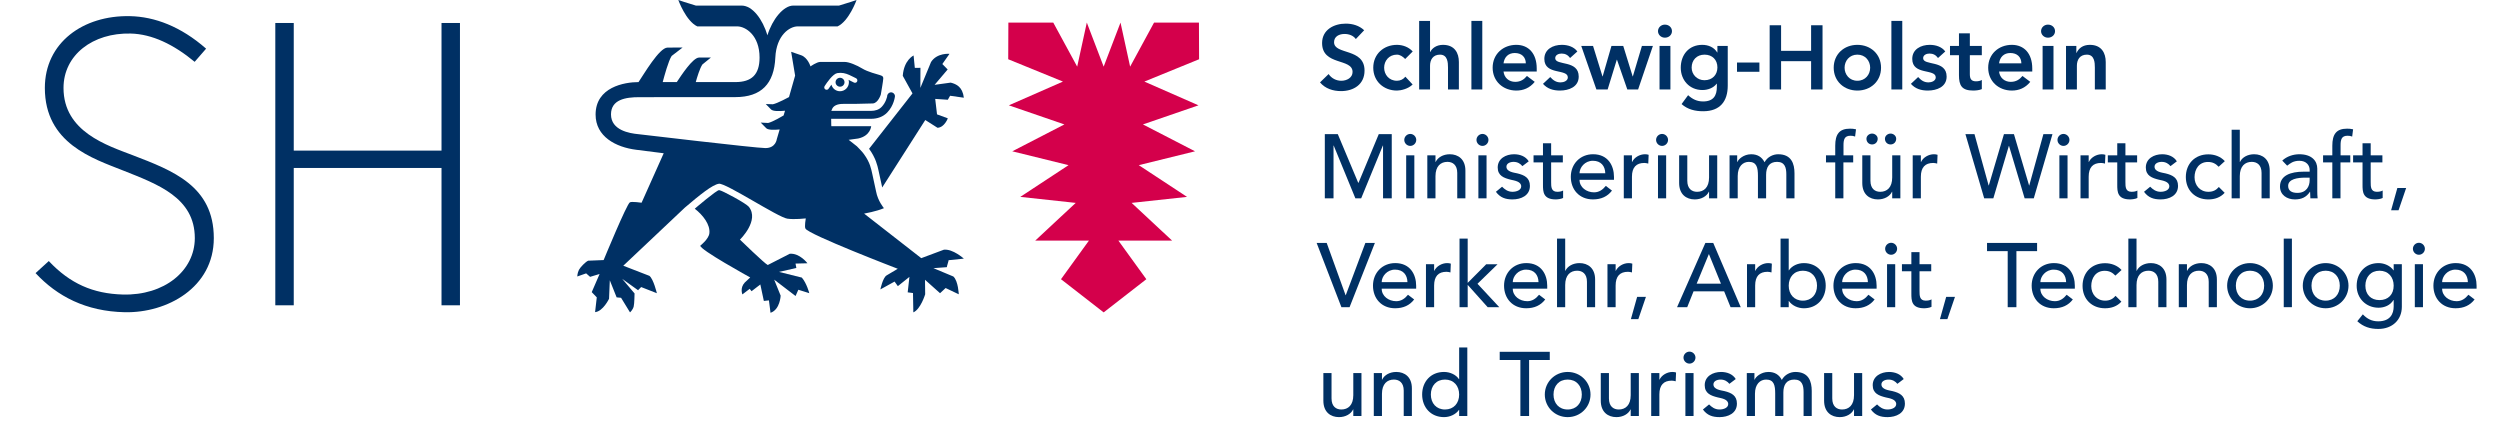 <?xml version="1.0" encoding="UTF-8" standalone="no"?>
<!-- Generator: Adobe Illustrator 15.1.0, SVG Export Plug-In . SVG Version: 6.00 Build 0)  -->

<svg
   version="1.1"
   id="Ebene_1"
   x="0px"
   y="0px"
   width="281.205"
   height="48.053"
   viewBox="0 0 292.6 50"
   enable-background="new 0 0 676.365 212.56"
   xml:space="preserve"
   sodipodi:docname="sh-logo.svg"
   inkscape:version="1.3 (0e150ed6c4, 2023-07-21)"
   xmlns:inkscape="http://www.inkscape.org/namespaces/inkscape"
   xmlns:sodipodi="http://sodipodi.sourceforge.net/DTD/sodipodi-0.dtd"
   xmlns="http://www.w3.org/2000/svg"
   xmlns:svg="http://www.w3.org/2000/svg"><defs
   id="defs89" /><sodipodi:namedview
   id="namedview89"
   pagecolor="#ffffff"
   bordercolor="#000000"
   borderopacity="0.25"
   inkscape:showpageshadow="2"
   inkscape:pageopacity="0.0"
   inkscape:pagecheckerboard="true"
   inkscape:deskcolor="#d1d1d1"
   showgrid="false"
   inkscape:zoom="2.7544578"
   inkscape:cx="166.82049"
   inkscape:cy="-31.40364"
   inkscape:window-width="1920"
   inkscape:window-height="1027"
   inkscape:window-x="-8"
   inkscape:window-y="-8"
   inkscape:window-maximized="1"
   inkscape:current-layer="Ebene_1"
   inkscape:clip-to-page="false" />&#10;&#10;<g
   id="g1"
   transform="matrix(0.518,0,0,0.518,-0.303,-0.896)"><g
     id="g81"
     transform="translate(-43.096,-67.767)">&#10;	<path
   fill="#003064"
   d="m 350.025,78.318 c -0.553,-0.778 -1.536,-1.147 -2.541,-1.147 -1.188,0 -2.377,0.533 -2.377,1.865 0,2.91 6.886,1.25 6.886,6.415 0,3.115 -2.459,4.631 -5.308,4.631 -1.804,0 -3.565,-0.553 -4.754,-1.967 l 1.946,-1.885 c 0.636,0.963 1.722,1.517 2.869,1.517 1.188,0 2.541,-0.656 2.541,-1.988 0,-3.176 -6.886,-1.353 -6.886,-6.537 0,-2.992 2.664,-4.385 5.349,-4.385 1.517,0 3.033,0.43 4.16,1.496 z"
   id="path1" />&#10;	<path
   fill="#003064"
   d="m 361.176,82.827 c -0.574,-0.595 -1.209,-0.984 -1.865,-0.984 -1.803,0 -2.89,1.414 -2.89,2.951 0,1.537 1.087,2.951 2.89,2.951 0.759,0 1.455,-0.328 1.906,-0.922 l 1.64,1.763 c -1.005,1.004 -2.685,1.373 -3.546,1.373 -2.971,0 -5.349,-2.07 -5.349,-5.165 0,-3.094 2.378,-5.164 5.349,-5.164 1.25,0 2.623,0.451 3.566,1.496 z"
   id="path2" />&#10;	<path
   fill="#003064"
   d="m 366.792,81.249 h 0.041 c 0.39,-0.82 1.373,-1.619 2.89,-1.619 2.644,0 3.586,1.865 3.586,3.873 v 6.209 h -2.459 v -4.979 c 0,-1.086 -0.082,-2.89 -1.804,-2.89 -1.618,0 -2.254,1.188 -2.254,2.5 v 5.369 h -2.459 V 74.22 h 2.459 z"
   id="path3" />&#10;	<path
   fill="#003064"
   d="m 376.139,74.22 h 2.459 v 15.492 h -2.459 z"
   id="path4" />&#10;	<path
   fill="#003064"
   d="m 383.394,85.655 c 0.164,1.455 1.271,2.336 2.644,2.336 1.229,0 2.029,-0.574 2.644,-1.332 l 1.763,1.332 c -1.147,1.414 -2.603,1.967 -4.16,1.967 -2.971,0 -5.349,-2.07 -5.349,-5.165 0,-3.094 2.378,-5.164 5.349,-5.164 2.746,0 4.611,1.926 4.611,5.349 v 0.676 h -7.502 z m 5.042,-1.844 c -0.021,-1.435 -0.964,-2.336 -2.5,-2.336 -1.455,0 -2.357,0.922 -2.542,2.336 z"
   id="path5" />&#10;	<path
   fill="#003064"
   d="m 398.438,82.602 c -0.472,-0.656 -1.086,-1.004 -1.927,-1.004 -0.655,0 -1.435,0.308 -1.435,1.045 0,1.762 5.308,0.328 5.308,4.16 0,2.336 -2.233,3.156 -4.241,3.156 -1.517,0 -2.828,-0.39 -3.832,-1.517 l 1.639,-1.537 c 0.636,0.697 1.291,1.209 2.337,1.209 0.717,0 1.639,-0.348 1.639,-1.127 0,-2.029 -5.308,-0.43 -5.308,-4.18 0,-2.193 1.968,-3.177 3.955,-3.177 1.312,0 2.705,0.41 3.505,1.496 z"
   id="path6" />&#10;	<path
   fill="#003064"
   d="m 400.959,79.876 h 2.664 l 2.131,6.886 h 0.041 l 1.988,-6.886 h 2.664 l 2.131,6.886 h 0.041 l 2.049,-6.886 h 2.48 l -3.341,9.836 h -2.438 l -2.336,-6.722 h -0.041 l -2.07,6.722 h -2.541 z"
   id="path7" />&#10;	<path
   fill="#003064"
   d="m 419.855,75.06 c 0.901,0 1.599,0.635 1.599,1.476 0,0.841 -0.697,1.476 -1.599,1.476 -0.902,0 -1.558,-0.697 -1.558,-1.476 0,-0.779 0.657,-1.476 1.558,-1.476 z m -1.209,4.816 h 2.459 v 9.836 h -2.459 z"
   id="path8" />&#10;	<path
   fill="#003064"
   d="m 434.058,79.876 v 8.955 c 0,3.545 -1.721,5.8 -5.554,5.8 -1.823,0 -3.483,-0.39 -4.877,-1.619 l 1.476,-2.008 c 0.983,0.902 2.009,1.414 3.381,1.414 2.378,0 3.115,-1.353 3.115,-3.299 v -0.717 h -0.041 c -0.717,0.963 -1.987,1.435 -3.217,1.435 -2.951,0 -4.898,-2.254 -4.898,-5.042 0,-2.91 1.824,-5.164 4.857,-5.164 1.373,0 2.664,0.533 3.381,1.722 h 0.041 v -1.476 h 2.336 z m -8.157,4.898 c 0,1.557 1.229,2.848 2.89,2.848 1.824,0 2.931,-1.25 2.931,-2.889 0,-1.701 -1.127,-2.89 -2.91,-2.89 -1.721,0 -2.911,1.189 -2.911,2.931 z"
   id="path9" />&#10;	<path
   fill="#003064"
   d="m 441.212,85.716 h -5.062 v -2.09 h 5.062 z"
   id="path10" />&#10;	<path
   fill="#003064"
   d="m 443.528,75.204 h 2.582 v 5.779 h 6.783 v -5.779 h 2.582 v 14.509 h -2.582 v -6.394 h -6.783 v 6.394 h -2.582 z"
   id="path11" />&#10;	<path
   fill="#003064"
   d="m 463.347,79.63 c 2.972,0 5.349,2.07 5.349,5.164 0,3.095 -2.377,5.165 -5.349,5.165 -2.972,0 -5.349,-2.07 -5.349,-5.165 0,-3.094 2.377,-5.164 5.349,-5.164 z m 0,8.115 c 1.804,0 2.89,-1.414 2.89,-2.951 0,-1.537 -1.086,-2.951 -2.89,-2.951 -1.803,0 -2.89,1.414 -2.89,2.951 0,1.537 1.087,2.951 2.89,2.951 z"
   id="path12" />&#10;	<path
   fill="#003064"
   d="m 471.033,74.22 h 2.459 v 15.492 h -2.459 z"
   id="path13" />&#10;	<path
   fill="#003064"
   d="m 481.567,82.602 c -0.472,-0.656 -1.086,-1.004 -1.927,-1.004 -0.655,0 -1.434,0.308 -1.434,1.045 0,1.762 5.307,0.328 5.307,4.16 0,2.336 -2.233,3.156 -4.241,3.156 -1.517,0 -2.828,-0.39 -3.832,-1.517 l 1.639,-1.537 c 0.636,0.697 1.291,1.209 2.337,1.209 0.717,0 1.639,-0.348 1.639,-1.127 0,-2.029 -5.308,-0.43 -5.308,-4.18 0,-2.193 1.968,-3.177 3.955,-3.177 1.312,0 2.705,0.41 3.505,1.496 z"
   id="path14" />&#10;	<path
   fill="#003064"
   d="m 484.273,81.966 v -2.09 h 2.028 v -2.849 h 2.459 v 2.849 h 2.705 v 2.09 h -2.705 v 4.303 c 0,0.984 0.287,1.599 1.373,1.599 0.431,0 1.025,-0.082 1.332,-0.308 v 2.07 c -0.512,0.246 -1.373,0.328 -1.946,0.328 -2.603,0 -3.218,-1.168 -3.218,-3.484 v -4.508 z"
   id="path15" />&#10;	<path
   fill="#003064"
   d="m 495.36,85.655 c 0.164,1.455 1.271,2.336 2.644,2.336 1.229,0 2.029,-0.574 2.644,-1.332 l 1.763,1.332 c -1.147,1.414 -2.603,1.967 -4.16,1.967 -2.971,0 -5.349,-2.07 -5.349,-5.165 0,-3.094 2.378,-5.164 5.349,-5.164 2.746,0 4.611,1.926 4.611,5.349 v 0.676 h -7.502 z m 5.042,-1.844 c -0.021,-1.435 -0.964,-2.336 -2.5,-2.336 -1.455,0 -2.357,0.922 -2.542,2.336 z"
   id="path16" />&#10;	<path
   fill="#003064"
   d="m 506.408,75.06 c 0.901,0 1.599,0.635 1.599,1.476 0,0.841 -0.697,1.476 -1.599,1.476 -0.902,0 -1.558,-0.697 -1.558,-1.476 0,-0.779 0.657,-1.476 1.558,-1.476 z m -1.209,4.816 h 2.459 v 9.836 h -2.459 z"
   id="path17" />&#10;	<path
   fill="#003064"
   d="m 510.487,79.876 h 2.336 v 1.578 h 0.041 c 0.451,-0.984 1.373,-1.824 3.013,-1.824 2.644,0 3.586,1.865 3.586,3.873 v 6.209 h -2.459 v -4.979 c 0,-1.086 -0.082,-2.89 -1.804,-2.89 -1.618,0 -2.254,1.188 -2.254,2.5 v 5.369 h -2.459 z"
   id="path18" />&#10;	<path
   fill="#003064"
   d="m 343.018,99.799 h 2.93 l 4.611,10.984 h 0.082 l 4.569,-10.984 h 2.931 v 14.509 h -1.967 v -11.927 h -0.041 l -4.898,11.927 h -1.312 l -4.897,-11.927 h -0.041 v 11.927 h -1.967 z"
   id="path19" />&#10;	<path
   fill="#003064"
   d="m 362.324,99.758 c 0.738,0 1.353,0.615 1.353,1.353 0,0.738 -0.614,1.353 -1.353,1.353 -0.737,0 -1.353,-0.615 -1.353,-1.353 0,-0.738 0.616,-1.353 1.353,-1.353 z m -0.922,4.836 h 1.844 v 9.713 h -1.844 z"
   id="path20" />&#10;	<path
   fill="#003064"
   d="m 366.178,104.594 h 1.845 v 1.496 h 0.04 c 0.472,-1.025 1.701,-1.742 3.197,-1.742 1.886,0 3.524,1.127 3.524,3.709 v 6.25 h -1.844 v -5.738 c 0,-1.823 -1.045,-2.5 -2.214,-2.5 -1.536,0 -2.704,0.984 -2.704,3.238 v 5 h -1.845 v -9.713 z"
   id="path21" />&#10;	<path
   fill="#003064"
   d="m 378.639,99.758 c 0.738,0 1.353,0.615 1.353,1.353 0,0.738 -0.614,1.353 -1.353,1.353 -0.737,0 -1.353,-0.615 -1.353,-1.353 0,-0.738 0.615,-1.353 1.353,-1.353 z m -0.922,4.836 h 1.844 v 9.713 h -1.844 z"
   id="path22" />&#10;	<path
   fill="#003064"
   d="m 387.656,107.033 c -0.431,-0.533 -1.065,-0.963 -1.987,-0.963 -0.861,0 -1.619,0.389 -1.619,1.085 0,1.169 1.659,1.332 2.479,1.517 1.599,0.39 2.828,1.005 2.828,2.828 0,2.192 -2.009,3.054 -3.935,3.054 -1.599,0 -2.787,-0.41 -3.75,-1.722 l 1.394,-1.147 c 0.594,0.595 1.291,1.147 2.356,1.147 0.942,0 1.967,-0.39 1.967,-1.229 0,-1.106 -1.537,-1.312 -2.336,-1.496 -1.578,-0.39 -2.972,-0.901 -2.972,-2.767 0,-2.028 1.865,-2.992 3.688,-2.992 1.291,0 2.623,0.451 3.32,1.599 z"
   id="path23" />&#10;	<path
   fill="#003064"
   d="m 396.797,106.192 h -2.644 v 4.406 c 0,1.086 0,2.233 1.394,2.233 0.431,0 0.942,-0.062 1.312,-0.287 v 1.681 c -0.431,0.246 -1.291,0.328 -1.66,0.328 -2.849,0 -2.89,-1.742 -2.89,-3.3 v -5.062 h -2.131 v -1.598 h 2.131 v -2.726 h 1.845 v 2.726 h 2.644 v 1.599 z"
   id="path24" />&#10;	<path
   fill="#003064"
   d="m 400.568,110.127 c 0,1.701 1.578,2.828 3.278,2.828 1.128,0 1.947,-0.574 2.664,-1.455 l 1.394,1.065 c -1.024,1.332 -2.438,1.988 -4.303,1.988 -3.074,0 -5.001,-2.214 -5.001,-5.103 0,-2.91 2.111,-5.103 5.021,-5.103 3.422,0 4.733,2.623 4.733,5.124 v 0.655 h -7.786 z m 5.82,-1.476 c -0.041,-1.618 -0.942,-2.828 -2.807,-2.828 -1.824,0 -3.013,1.537 -3.013,2.828 z"
   id="path25" />&#10;	<path
   fill="#003064"
   d="m 410.57,104.594 h 1.845 v 1.496 h 0.04 c 0.472,-1.025 1.701,-1.742 2.91,-1.742 0.287,0 0.574,0.041 0.82,0.123 l -0.082,1.988 c -0.308,-0.082 -0.615,-0.144 -0.902,-0.144 -1.803,0 -2.786,0.983 -2.786,3.115 v 4.877 h -1.845 z"
   id="path26" />&#10;	<path
   fill="#003064"
   d="m 419.219,99.758 c 0.738,0 1.353,0.615 1.353,1.353 0,0.738 -0.614,1.353 -1.353,1.353 -0.737,0 -1.353,-0.615 -1.353,-1.353 0,-0.738 0.615,-1.353 1.353,-1.353 z m -0.922,4.836 h 1.844 v 9.713 h -1.844 z"
   id="path27" />&#10;	<path
   fill="#003064"
   d="m 431.679,114.308 h -1.844 v -1.496 h -0.041 c -0.472,1.024 -1.701,1.742 -3.197,1.742 -1.885,0 -3.524,-1.127 -3.524,-3.709 v -6.25 h 1.845 v 5.738 c 0,1.824 1.045,2.5 2.213,2.5 1.537,0 2.705,-0.983 2.705,-3.237 v -5 h 1.844 v 9.712 z"
   id="path28" />&#10;	<path
   fill="#003064"
   d="m 434.468,104.594 h 1.722 v 1.516 h 0.041 c 0.184,-0.574 1.373,-1.762 3.114,-1.762 1.435,0 2.418,0.615 3.033,1.803 0.635,-1.188 1.905,-1.803 3.074,-1.803 2.991,0 3.688,2.131 3.688,4.303 v 5.656 h -1.845 v -5.41 c 0,-1.476 -0.308,-2.828 -2.09,-2.828 -1.783,0 -2.479,1.208 -2.479,2.93 v 5.308 h -1.845 v -5.082 c 0,-1.845 -0.267,-3.156 -2.049,-3.156 -1.332,0 -2.521,1.004 -2.521,3.197 v 5.041 h -1.845 v -9.713 z"
   id="path29" />&#10;	<path
   fill="#003064"
   d="m 458.345,106.192 h -2.09 v -1.598 h 2.09 v -2.172 c 0,-2.582 0.902,-3.853 3.32,-3.853 0.41,0 0.86,0.021 1.373,0.144 l -0.205,1.639 c -0.349,-0.143 -0.677,-0.184 -1.045,-0.184 -1.353,0 -1.578,0.84 -1.578,2.192 v 2.234 h 2.192 v 1.598 h -2.213 v 8.115 h -1.845 v -8.115 z"
   id="path30" />&#10;	<path
   fill="#003064"
   d="m 473.06,114.308 h -1.844 v -1.496 h -0.041 c -0.472,1.024 -1.701,1.742 -3.197,1.742 -1.885,0 -3.524,-1.127 -3.524,-3.709 v -6.25 h 1.845 v 5.738 c 0,1.824 1.045,2.5 2.213,2.5 1.537,0 2.705,-0.983 2.705,-3.237 v -5 h 1.844 v 9.712 z m -5.123,-13.464 c 0,0.737 -0.532,1.291 -1.271,1.291 -0.737,0 -1.271,-0.554 -1.271,-1.291 0,-0.676 0.636,-1.168 1.271,-1.168 0.636,0 1.271,0.492 1.271,1.168 z m 4.18,0 c 0,0.737 -0.533,1.291 -1.271,1.291 -0.738,0 -1.271,-0.554 -1.271,-1.291 0,-0.676 0.636,-1.168 1.271,-1.168 0.636,0 1.271,0.492 1.271,1.168 z"
   id="path31" />&#10;	<path
   fill="#003064"
   d="m 475.849,104.594 h 1.845 v 1.496 h 0.041 c 0.471,-1.025 1.7,-1.742 2.909,-1.742 0.287,0 0.574,0.041 0.82,0.123 l -0.082,1.988 c -0.308,-0.082 -0.615,-0.144 -0.902,-0.144 -1.803,0 -2.786,0.983 -2.786,3.115 v 4.877 h -1.845 z"
   id="path32" />&#10;	<path
   fill="#003064"
   d="m 487.757,99.799 h 2.049 l 3.197,11.599 h 0.041 l 3.422,-11.599 h 2.255 l 3.422,11.599 h 0.041 l 3.197,-11.599 h 2.049 l -4.222,14.509 h -2.069 l -3.525,-11.845 h -0.041 l -3.504,11.845 H 492 Z"
   id="path33" />&#10;	<path
   fill="#003064"
   d="m 509.912,99.758 c 0.738,0 1.353,0.615 1.353,1.353 0,0.738 -0.614,1.353 -1.353,1.353 -0.737,0 -1.353,-0.615 -1.353,-1.353 0,-0.738 0.616,-1.353 1.353,-1.353 z m -0.922,4.836 h 1.844 v 9.713 h -1.844 z"
   id="path34" />&#10;	<path
   fill="#003064"
   d="m 513.766,104.594 h 1.845 v 1.496 h 0.04 c 0.472,-1.025 1.701,-1.742 2.91,-1.742 0.287,0 0.574,0.041 0.82,0.123 l -0.082,1.988 c -0.308,-0.082 -0.615,-0.144 -0.902,-0.144 -1.803,0 -2.786,0.983 -2.786,3.115 v 4.877 h -1.845 z"
   id="path35" />&#10;	<path
   fill="#003064"
   d="m 526.554,106.192 h -2.644 v 4.406 c 0,1.086 0,2.233 1.394,2.233 0.431,0 0.942,-0.062 1.312,-0.287 v 1.681 c -0.431,0.246 -1.291,0.328 -1.66,0.328 -2.849,0 -2.89,-1.742 -2.89,-3.3 v -5.062 h -2.131 v -1.598 h 2.131 v -2.726 h 1.845 v 2.726 h 2.644 v 1.599 z"
   id="path36" />&#10;	<path
   fill="#003064"
   d="m 534.096,107.033 c -0.431,-0.533 -1.065,-0.963 -1.987,-0.963 -0.861,0 -1.619,0.389 -1.619,1.085 0,1.169 1.659,1.332 2.479,1.517 1.599,0.39 2.828,1.005 2.828,2.828 0,2.192 -2.009,3.054 -3.935,3.054 -1.599,0 -2.787,-0.41 -3.75,-1.722 l 1.394,-1.147 c 0.594,0.595 1.291,1.147 2.356,1.147 0.942,0 1.967,-0.39 1.967,-1.229 0,-1.106 -1.537,-1.312 -2.336,-1.496 -1.578,-0.39 -2.972,-0.901 -2.972,-2.767 0,-2.028 1.865,-2.992 3.688,-2.992 1.291,0 2.623,0.451 3.32,1.599 z"
   id="path37" />&#10;	<path
   fill="#003064"
   d="m 544.979,107.176 c -0.677,-0.717 -1.394,-1.085 -2.419,-1.085 -2.008,0 -3.032,1.619 -3.032,3.443 0,1.823 1.229,3.299 3.135,3.299 1.025,0 1.742,-0.369 2.357,-1.086 l 1.312,1.312 c -0.964,1.065 -2.275,1.496 -3.689,1.496 -2.991,0 -5.082,-2.07 -5.082,-5.062 0,-2.992 2.05,-5.124 5.082,-5.124 1.414,0 2.767,0.492 3.73,1.537 z"
   id="path38" />&#10;	<path
   fill="#003064"
   d="m 547.91,98.815 h 1.845 v 7.275 h 0.04 c 0.472,-1.025 1.701,-1.742 3.197,-1.742 1.886,0 3.524,1.127 3.524,3.709 v 6.25 h -1.844 v -5.738 c 0,-1.823 -1.045,-2.5 -2.214,-2.5 -1.536,0 -2.704,0.984 -2.704,3.238 v 5 h -1.845 V 98.815 Z"
   id="path39" />&#10;	<path
   fill="#003064"
   d="m 559.347,105.783 c 1.024,-0.963 2.5,-1.435 3.853,-1.435 2.869,0 4.058,1.558 4.058,3.238 v 4.959 c 0,0.677 0.021,1.25 0.082,1.763 h -1.64 c -0.041,-0.492 -0.062,-0.983 -0.062,-1.476 h -0.041 c -0.819,1.25 -1.926,1.722 -3.401,1.722 -1.804,0 -3.361,-1.024 -3.361,-2.91 0,-2.5 2.397,-3.36 5.349,-3.36 h 1.353 v -0.41 c 0,-1.004 -0.737,-2.049 -2.315,-2.049 -1.414,0 -2.09,0.594 -2.767,1.106 z m 5.205,3.853 c -1.742,0 -3.873,0.307 -3.873,1.864 0,1.106 0.819,1.578 2.09,1.578 2.05,0 2.767,-1.517 2.767,-2.828 v -0.614 z"
   id="path40" />&#10;	<path
   fill="#003064"
   d="m 570.659,106.192 h -2.09 v -1.598 h 2.09 v -2.172 c 0,-2.582 0.902,-3.853 3.32,-3.853 0.41,0 0.86,0.021 1.373,0.144 l -0.205,1.639 c -0.349,-0.143 -0.677,-0.184 -1.045,-0.184 -1.353,0 -1.578,0.84 -1.578,2.192 v 2.234 h 2.192 v 1.598 h -2.213 v 8.115 h -1.845 v -8.115 z"
   id="path41" />&#10;	<path
   fill="#003064"
   d="m 581.973,106.192 h -2.644 v 4.406 c 0,1.086 0,2.233 1.394,2.233 0.431,0 0.942,-0.062 1.312,-0.287 v 1.681 c -0.431,0.246 -1.291,0.328 -1.66,0.328 -2.849,0 -2.89,-1.742 -2.89,-3.3 v -5.062 h -2.131 v -1.598 h 2.131 v -2.726 h 1.845 v 2.726 h 2.644 v 1.599 z"
   id="path42" />&#10;	<path
   fill="#003064"
   d="m 585.621,117.013 h -1.681 l 1.414,-5.041 h 1.988 z"
   id="path43" />&#10;	<path
   fill="#003064"
   d="m 341.173,124.394 h 2.274 l 4.263,11.804 h 0.041 l 4.427,-11.804 h 2.151 l -5.718,14.509 h -1.844 z"
   id="path44" />&#10;	<path
   fill="#003064"
   d="m 355.869,134.722 c 0,1.701 1.578,2.828 3.278,2.828 1.128,0 1.947,-0.574 2.664,-1.455 l 1.394,1.065 c -1.024,1.332 -2.438,1.988 -4.303,1.988 -3.074,0 -5.001,-2.213 -5.001,-5.103 0,-2.91 2.111,-5.103 5.021,-5.103 3.422,0 4.733,2.623 4.733,5.123 v 0.655 h -7.786 z m 5.819,-1.476 c -0.041,-1.618 -0.942,-2.828 -2.807,-2.828 -1.824,0 -3.013,1.537 -3.013,2.828 z"
   id="path45" />&#10;	<path
   fill="#003064"
   d="m 365.871,129.188 h 1.845 v 1.496 h 0.04 c 0.472,-1.024 1.701,-1.741 2.91,-1.741 0.287,0 0.574,0.041 0.82,0.123 l -0.082,1.987 c -0.308,-0.082 -0.615,-0.144 -0.902,-0.144 -1.803,0 -2.786,0.983 -2.786,3.115 v 4.877 h -1.845 z"
   id="path46" />&#10;	<path
   fill="#003064"
   d="m 373.454,123.41 h 1.845 v 10 l 4.18,-4.201 h 2.562 l -4.528,4.406 4.918,5.287 h -2.623 l -4.508,-5.041 v 5.041 h -1.845 V 123.41 Z"
   id="path47" />&#10;	<path
   fill="#003064"
   d="m 385.484,134.722 c 0,1.701 1.578,2.828 3.278,2.828 1.128,0 1.947,-0.574 2.664,-1.455 l 1.394,1.065 c -1.024,1.332 -2.438,1.988 -4.303,1.988 -3.074,0 -5.001,-2.213 -5.001,-5.103 0,-2.91 2.111,-5.103 5.021,-5.103 3.422,0 4.733,2.623 4.733,5.123 v 0.655 h -7.786 z m 5.82,-1.476 c -0.041,-1.618 -0.942,-2.828 -2.807,-2.828 -1.824,0 -3.013,1.537 -3.013,2.828 z"
   id="path48" />&#10;	<path
   fill="#003064"
   d="m 395.486,123.41 h 1.845 v 7.274 h 0.04 c 0.472,-1.024 1.701,-1.741 3.197,-1.741 1.886,0 3.524,1.127 3.524,3.709 v 6.25 h -1.844 v -5.738 c 0,-1.823 -1.045,-2.5 -2.214,-2.5 -1.536,0 -2.704,0.984 -2.704,3.238 v 5 h -1.845 V 123.41 Z"
   id="path49" />&#10;	<path
   fill="#003064"
   d="m 406.882,129.188 h 1.845 v 1.496 h 0.041 c 0.471,-1.024 1.7,-1.741 2.909,-1.741 0.287,0 0.574,0.041 0.82,0.123 l -0.082,1.987 c -0.308,-0.082 -0.615,-0.144 -0.902,-0.144 -1.803,0 -2.786,0.983 -2.786,3.115 v 4.877 h -1.845 z"
   id="path50" />&#10;	<path
   fill="#003064"
   d="m 413.854,141.607 h -1.681 l 1.414,-5.041 h 1.988 z"
   id="path51" />&#10;	<path
   fill="#003064"
   d="m 429,124.394 h 1.783 l 6.209,14.509 h -2.295 l -1.455,-3.586 h -6.906 l -1.435,3.586 h -2.295 z m 3.524,9.201 -2.705,-6.66 h -0.04 l -2.746,6.66 z"
   id="path52" />&#10;	<path
   fill="#003064"
   d="m 438.409,129.188 h 1.845 v 1.496 h 0.041 c 0.471,-1.024 1.7,-1.741 2.909,-1.741 0.287,0 0.574,0.041 0.82,0.123 l -0.082,1.987 c -0.308,-0.082 -0.615,-0.144 -0.902,-0.144 -1.803,0 -2.786,0.983 -2.786,3.115 v 4.877 h -1.845 z"
   id="path53" />&#10;	<path
   fill="#003064"
   d="m 445.991,123.41 h 1.845 v 7.172 h 0.041 c 0.655,-1.004 1.987,-1.639 3.381,-1.639 2.992,0 4.938,2.192 4.938,5.103 0,2.869 -1.926,5.103 -4.938,5.103 -1.312,0 -2.664,-0.595 -3.381,-1.64 h -0.041 v 1.394 h -1.845 z m 8.238,10.636 c 0,-1.968 -1.229,-3.382 -3.197,-3.382 -1.967,0 -3.196,1.414 -3.196,3.382 0,1.967 1.229,3.381 3.196,3.381 1.968,0 3.197,-1.414 3.197,-3.381 z"
   id="path54" />&#10;	<path
   fill="#003064"
   d="m 459.908,134.722 c 0,1.701 1.578,2.828 3.278,2.828 1.128,0 1.947,-0.574 2.664,-1.455 l 1.394,1.065 c -1.024,1.332 -2.438,1.988 -4.303,1.988 -3.074,0 -5.001,-2.213 -5.001,-5.103 0,-2.91 2.111,-5.103 5.021,-5.103 3.422,0 4.733,2.623 4.733,5.123 v 0.655 h -7.786 z m 5.82,-1.476 c -0.041,-1.618 -0.942,-2.828 -2.807,-2.828 -1.824,0 -3.013,1.537 -3.013,2.828 z"
   id="path55" />&#10;	<path
   fill="#003064"
   d="m 470.975,124.353 c 0.738,0 1.353,0.615 1.353,1.353 0,0.738 -0.614,1.353 -1.353,1.353 -0.737,0 -1.353,-0.614 -1.353,-1.353 0,-0.738 0.615,-1.353 1.353,-1.353 z m -0.922,4.835 h 1.844 v 9.714 h -1.844 z"
   id="path56" />&#10;	<path
   fill="#003064"
   d="m 480.034,130.787 h -2.644 v 4.406 c 0,1.086 0,2.233 1.394,2.233 0.431,0 0.942,-0.062 1.312,-0.287 v 1.681 c -0.431,0.246 -1.291,0.328 -1.66,0.328 -2.849,0 -2.89,-1.742 -2.89,-3.3 v -5.062 h -2.131 v -1.599 h 2.131 v -2.726 h 1.845 v 2.726 h 2.644 v 1.6 z"
   id="path57" />&#10;	<path
   fill="#003064"
   d="m 483.682,141.607 h -1.681 l 1.414,-5.041 h 1.988 z"
   id="path58" />&#10;	<path
   fill="#003064"
   d="m 497.312,126.238 h -4.672 v -1.845 h 11.312 v 1.845 h -4.672 v 12.664 h -1.968 z"
   id="path59" />&#10;	<path
   fill="#003064"
   d="m 504.694,134.722 c 0,1.701 1.578,2.828 3.278,2.828 1.128,0 1.947,-0.574 2.664,-1.455 l 1.394,1.065 c -1.024,1.332 -2.438,1.988 -4.303,1.988 -3.074,0 -5.001,-2.213 -5.001,-5.103 0,-2.91 2.111,-5.103 5.021,-5.103 3.422,0 4.733,2.623 4.733,5.123 v 0.655 h -7.786 z m 5.82,-1.476 c -0.041,-1.618 -0.942,-2.828 -2.807,-2.828 -1.824,0 -3.013,1.537 -3.013,2.828 z"
   id="path60" />&#10;	<path
   fill="#003064"
   d="m 521.644,131.771 c -0.677,-0.717 -1.394,-1.086 -2.419,-1.086 -2.008,0 -3.032,1.619 -3.032,3.443 0,1.823 1.229,3.299 3.135,3.299 1.025,0 1.742,-0.369 2.357,-1.086 l 1.312,1.312 c -0.964,1.065 -2.275,1.496 -3.689,1.496 -2.991,0 -5.082,-2.07 -5.082,-5.062 0,-2.992 2.05,-5.123 5.082,-5.123 1.414,0 2.767,0.491 3.73,1.536 z"
   id="path61" />&#10;	<path
   fill="#003064"
   d="m 524.575,123.41 h 1.845 v 7.274 h 0.041 c 0.471,-1.024 1.7,-1.741 3.196,-1.741 1.886,0 3.524,1.127 3.524,3.709 v 6.25 h -1.844 v -5.738 c 0,-1.823 -1.045,-2.5 -2.214,-2.5 -1.536,0 -2.704,0.984 -2.704,3.238 v 5 h -1.845 V 123.41 Z"
   id="path62" />&#10;	<path
   fill="#003064"
   d="m 535.971,129.188 h 1.845 v 1.496 h 0.04 c 0.472,-1.024 1.701,-1.741 3.197,-1.741 1.886,0 3.524,1.127 3.524,3.709 v 6.25 h -1.844 v -5.738 c 0,-1.823 -1.045,-2.5 -2.214,-2.5 -1.536,0 -2.704,0.984 -2.704,3.238 v 5 h -1.845 v -9.714 z"
   id="path63" />&#10;	<path
   fill="#003064"
   d="m 552.059,128.943 c 2.89,0 5.164,2.274 5.164,5.103 0,2.829 -2.274,5.103 -5.164,5.103 -2.889,0 -5.164,-2.274 -5.164,-5.103 0,-2.829 2.275,-5.103 5.164,-5.103 z m 0,8.484 c 1.968,0 3.197,-1.414 3.197,-3.381 0,-1.968 -1.229,-3.382 -3.197,-3.382 -1.967,0 -3.196,1.414 -3.196,3.382 -0.001,1.967 1.229,3.381 3.196,3.381 z"
   id="path64" />&#10;	<path
   fill="#003064"
   d="m 559.684,123.41 h 1.844 v 15.492 h -1.844 z"
   id="path65" />&#10;	<path
   fill="#003064"
   d="m 569.151,128.943 c 2.89,0 5.164,2.274 5.164,5.103 0,2.829 -2.274,5.103 -5.164,5.103 -2.889,0 -5.164,-2.274 -5.164,-5.103 0,-2.829 2.276,-5.103 5.164,-5.103 z m 0,8.484 c 1.968,0 3.197,-1.414 3.197,-3.381 0,-1.968 -1.229,-3.382 -3.197,-3.382 -1.967,0 -3.196,1.414 -3.196,3.382 0,1.967 1.23,3.381 3.196,3.381 z"
   id="path66" />&#10;	<path
   fill="#003064"
   d="m 586.367,138.82 c 0,2.931 -2.132,5 -5.308,5 -1.845,0 -3.382,-0.471 -4.755,-1.741 l 1.25,-1.558 c 0.963,1.024 2.05,1.578 3.464,1.578 2.745,0 3.504,-1.722 3.504,-3.361 v -1.435 h -0.062 c -0.697,1.168 -2.028,1.722 -3.36,1.722 -2.849,0 -4.96,-2.151 -4.939,-4.979 0,-2.869 1.927,-5.103 4.939,-5.103 1.312,0 2.663,0.594 3.381,1.639 h 0.041 v -1.394 h 1.845 z m -8.238,-4.774 c 0,1.967 1.229,3.258 3.196,3.258 1.968,0 3.197,-1.291 3.197,-3.258 0,-1.968 -1.229,-3.382 -3.197,-3.382 -1.967,0 -3.196,1.414 -3.196,3.382 z"
   id="path67" />&#10;	<path
   fill="#003064"
   d="m 590.221,124.353 c 0.738,0 1.353,0.615 1.353,1.353 0,0.738 -0.614,1.353 -1.353,1.353 -0.737,0 -1.353,-0.614 -1.353,-1.353 0,-0.738 0.615,-1.353 1.353,-1.353 z m -0.922,4.835 h 1.844 v 9.714 h -1.844 z"
   id="path68" />&#10;	<path
   fill="#003064"
   d="m 595.468,134.722 c 0,1.701 1.578,2.828 3.278,2.828 1.128,0 1.947,-0.574 2.664,-1.455 l 1.394,1.065 c -1.024,1.332 -2.438,1.988 -4.303,1.988 -3.074,0 -5.001,-2.213 -5.001,-5.103 0,-2.91 2.111,-5.103 5.021,-5.103 3.422,0 4.733,2.623 4.733,5.123 v 0.655 h -7.786 z m 5.819,-1.476 c -0.041,-1.618 -0.942,-2.828 -2.807,-2.828 -1.824,0 -3.013,1.537 -3.013,2.828 z"
   id="path69" />&#10;	<path
   fill="#003064"
   d="m 351.296,163.497 h -1.844 v -1.496 h -0.041 c -0.472,1.024 -1.701,1.742 -3.197,1.742 -1.885,0 -3.524,-1.127 -3.524,-3.709 v -6.251 h 1.845 v 5.738 c 0,1.824 1.045,2.5 2.213,2.5 1.537,0 2.705,-0.983 2.705,-3.237 v -5.001 h 1.844 v 9.714 z"
   id="path70" />&#10;	<path
   fill="#003064"
   d="m 354.085,153.783 h 1.845 v 1.496 h 0.041 c 0.471,-1.024 1.7,-1.741 3.196,-1.741 1.886,0 3.524,1.127 3.524,3.709 v 6.25 h -1.844 v -5.738 c 0,-1.823 -1.045,-2.5 -2.214,-2.5 -1.536,0 -2.704,0.984 -2.704,3.238 v 5 h -1.845 v -9.714 z"
   id="path71" />&#10;	<path
   fill="#003064"
   d="m 375.215,163.497 h -1.845 v -1.394 h -0.041 c -0.718,1.045 -2.069,1.64 -3.381,1.64 -3.013,0 -4.939,-2.233 -4.939,-5.103 0,-2.91 1.947,-5.103 4.939,-5.103 1.393,0 2.725,0.635 3.381,1.639 h 0.041 v -7.172 h 1.845 z m -1.845,-4.856 c 0,-1.968 -1.229,-3.382 -3.197,-3.382 -1.967,0 -3.196,1.414 -3.196,3.382 0,1.967 1.229,3.381 3.196,3.381 1.968,-0.001 3.197,-1.415 3.197,-3.381 z"
   id="path72" />&#10;	<path
   fill="#003064"
   d="m 387.205,150.833 h -4.672 v -1.845 h 11.312 v 1.845 h -4.672 v 12.664 h -1.968 z"
   id="path73" />&#10;	<path
   fill="#003064"
   d="m 397.887,153.538 c 2.89,0 5.164,2.274 5.164,5.103 0,2.829 -2.274,5.103 -5.164,5.103 -2.889,0 -5.164,-2.274 -5.164,-5.103 0,-2.829 2.275,-5.103 5.164,-5.103 z m 0,8.483 c 1.968,0 3.197,-1.414 3.197,-3.381 0,-1.968 -1.229,-3.382 -3.197,-3.382 -1.967,0 -3.196,1.414 -3.196,3.382 -10e-4,1.967 1.229,3.381 3.196,3.381 z"
   id="path74" />&#10;	<path
   fill="#003064"
   d="m 413.975,163.497 h -1.844 v -1.496 h -0.041 c -0.472,1.024 -1.701,1.742 -3.197,1.742 -1.885,0 -3.524,-1.127 -3.524,-3.709 v -6.251 h 1.845 v 5.738 c 0,1.824 1.045,2.5 2.213,2.5 1.537,0 2.705,-0.983 2.705,-3.237 v -5.001 h 1.844 v 9.714 z"
   id="path75" />&#10;	<path
   fill="#003064"
   d="m 416.764,153.783 h 1.845 v 1.496 h 0.04 c 0.472,-1.024 1.701,-1.741 2.91,-1.741 0.287,0 0.574,0.041 0.82,0.122 l -0.082,1.988 c -0.308,-0.082 -0.615,-0.144 -0.902,-0.144 -1.803,0 -2.786,0.983 -2.786,3.115 v 4.877 h -1.845 z"
   id="path76" />&#10;	<path
   fill="#003064"
   d="m 425.412,148.947 c 0.738,0 1.353,0.615 1.353,1.353 0,0.738 -0.614,1.353 -1.353,1.353 -0.737,0 -1.353,-0.615 -1.353,-1.353 0,-0.738 0.616,-1.353 1.353,-1.353 z m -0.922,4.836 h 1.844 v 9.714 h -1.844 z"
   id="path77" />&#10;	<path
   fill="#003064"
   d="m 434.43,156.223 c -0.431,-0.533 -1.065,-0.964 -1.987,-0.964 -0.861,0 -1.619,0.39 -1.619,1.086 0,1.169 1.659,1.332 2.479,1.517 1.599,0.39 2.828,1.005 2.828,2.828 0,2.192 -2.009,3.054 -3.935,3.054 -1.599,0 -2.787,-0.41 -3.75,-1.722 l 1.394,-1.147 c 0.594,0.595 1.291,1.147 2.356,1.147 0.942,0 1.967,-0.39 1.967,-1.229 0,-1.106 -1.537,-1.312 -2.336,-1.496 -1.578,-0.39 -2.972,-0.901 -2.972,-2.767 0,-2.028 1.865,-2.991 3.688,-2.991 1.291,0 2.623,0.45 3.32,1.598 z"
   id="path78" />&#10;	<path
   fill="#003064"
   d="m 438.365,153.783 h 1.722 v 1.517 h 0.041 c 0.184,-0.573 1.373,-1.762 3.114,-1.762 1.435,0 2.418,0.614 3.033,1.803 0.635,-1.188 1.905,-1.803 3.074,-1.803 2.991,0 3.688,2.131 3.688,4.303 v 5.656 h -1.845 v -5.41 c 0,-1.476 -0.308,-2.828 -2.09,-2.828 -1.783,0 -2.479,1.209 -2.479,2.931 v 5.308 h -1.845 v -5.082 c 0,-1.845 -0.267,-3.156 -2.049,-3.156 -1.332,0 -2.521,1.005 -2.521,3.197 v 5.041 h -1.845 v -9.715 z"
   id="path79" />&#10;	<path
   fill="#003064"
   d="m 464.434,163.497 h -1.844 v -1.496 h -0.041 c -0.472,1.024 -1.701,1.742 -3.197,1.742 -1.885,0 -3.524,-1.127 -3.524,-3.709 v -6.251 h 1.845 v 5.738 c 0,1.824 1.045,2.5 2.213,2.5 1.537,0 2.705,-0.983 2.705,-3.237 v -5.001 h 1.844 v 9.714 z"
   id="path80" />&#10;	<path
   fill="#003064"
   d="m 472.387,156.223 c -0.431,-0.533 -1.065,-0.964 -1.987,-0.964 -0.861,0 -1.619,0.39 -1.619,1.086 0,1.169 1.659,1.332 2.479,1.517 1.599,0.39 2.828,1.005 2.828,2.828 0,2.192 -2.009,3.054 -3.935,3.054 -1.599,0 -2.787,-0.41 -3.75,-1.722 l 1.394,-1.147 c 0.594,0.595 1.291,1.147 2.356,1.147 0.942,0 1.967,-0.39 1.967,-1.229 0,-1.106 -1.537,-1.312 -2.336,-1.496 -1.578,-0.39 -2.972,-0.901 -2.972,-2.767 0,-2.028 1.865,-2.991 3.688,-2.991 1.291,0 2.623,0.45 3.32,1.598 z"
   id="path81" />&#10;</g><g
     id="g89"
     transform="translate(-43.096,-67.767)">&#10;	<g
   id="g82">&#10;		<path
   fill="#003064"
   d="m 51.715,131.207 c 4.875,5.228 11.353,8.652 20.172,8.836 9.491,0.197 20.107,-5.515 20.104,-16.757 C 91.987,111.535 82.723,108.042 73.685,104.571 67.91,102.352 58.034,99.28 58.032,89.373 58.03,81.895 64.673,76.879 73.18,77.075 c 4.886,0.112 9.755,2.476 14.483,6.391 l 2.586,-2.974 C 84.511,75.45 78.597,73.265 73.065,73.144 62.464,72.915 53.81,79.138 53.815,89.375 c 0.003,12.527 10.886,15.949 17.646,18.633 7.819,3.103 16.235,6.126 16.238,15.28 0.002,7.399 -6.904,13.017 -16.281,12.756 -6.7,-0.189 -11.904,-2.451 -16.713,-7.563 z"
   id="path82" />&#10;		<polygon
   fill="#003064"
   points="143.44,138.476 147.606,138.476 147.606,74.69 143.44,74.69 143.44,103.525 110.053,103.525 110.053,74.69 105.886,74.69 105.886,138.476 110.053,138.476 110.053,107.447 143.44,107.447 "
   id="polygon82" />&#10;	</g>&#10;	<g
   id="g88">&#10;		<polygon
   fill="#d4004b"
   points="284.175,97.61 272.403,103.684 285.113,106.814 274.211,113.981 286.736,115.339 277.592,123.852 289.724,123.856 283.407,132.583 293.049,140.08 302.69,132.583 296.372,123.856 308.504,123.852 299.361,115.339 311.886,113.981 300.983,106.814 313.693,103.684 301.922,97.61 314.471,93.294 302.246,87.929 314.61,82.882 314.577,74.598 304.437,74.598 299.029,84.555 296.855,74.598 293.049,84.555 289.243,74.598 287.067,84.555 281.659,74.598 271.519,74.598 271.484,82.882 283.852,87.929 271.627,93.294 "
   id="polygon83" />&#10;		<g
   id="g87">&#10;			<path
   fill="#003064"
   d="m 224.858,132.218 -5.157,-1.283 3.911,-0.896 -0.186,-0.987 2.695,-0.071 c 0,0 -1.734,-2.326 -3.984,-2.15 l -4.982,2.543 c -0.672,-0.28 -6.286,-5.734 -6.286,-5.734 0,0 4.492,-4.345 1.995,-7.437 -0.609,-0.755 -6.121,-3.747 -6.709,-3.747 -0.604,0 -5.492,4.197 -5.492,4.197 1.863,1.444 3.535,3.611 3.297,5.567 -0.162,1.321 -2.038,2.773 -2.038,2.773 -0.295,0.835 11.267,7.191 11.267,7.191 l -1.24,1.161 c -1.142,1.224 -0.524,2.672 -0.524,2.672 l 1.65,-1.258 0.417,0.538 1.986,-1.528 0.792,3.723 1.15,-0.127 0.358,2.806 c 2.163,-0.711 2.29,-3.872 2.29,-3.872 l -1.465,-3.62 4.835,3.699 0.626,-1.415 2.475,0.775 c 0.001,0 -0.574,-2.229 -1.681,-3.52 z"
   id="path83" />&#10;			<path
   fill="#003064"
   d="m 258.492,88.164 -3.643,0.502 2.952,-3.475 -1.203,-1.229 1.617,-2.301 c 0,0 -2.804,-0.273 -4.169,1.844 l -2.412,5.852 0.019,-4.542 c -0.116,0.045 -1.1,0.004 -1.272,0.02 l -0.277,-2.805 c 0,0 -2.195,1.021 -2.446,4.6 l 2.197,3.97 -9.811,12.513 c 0.018,0.021 0.02,0.025 0.021,0.029 1.493,2.064 1.869,3.762 2.089,4.774 l 0.058,0.266 0.8,3.672 9.732,-15.242 2.763,1.757 c 1.581,-0.076 2.327,-2.137 2.327,-2.137 l -2.436,-0.896 -0.412,-3.494 2.848,0.194 0.519,-0.904 3.104,0.44 c -0.29,-2.429 -1.671,-3.084 -2.965,-3.408 z"
   id="path84" />&#10;			<path
   fill="#003064"
   d="m 259.086,131.969 -4.503,-1.883 3.037,-0.224 c -0.042,-0.113 0.407,-1.403 0.393,-1.575 l 3.444,-0.354 c 0,0 -2.48,-2.239 -4.511,-2.018 l -5.109,1.91 -12.912,-10.064 c 0,0 2.842,-0.509 4.478,-1.229 0,0 -1.382,-1.617 -1.775,-3.778 l -0.883,-4.07 c -0.224,-0.953 -0.447,-2.432 -1.861,-4.37 -0.221,-0.38 -1.593,-1.764 -1.593,-1.764 l -1.859,-1.463 2.141,-0.295 c 2.804,-0.597 2.951,-2.789 2.951,-2.789 h -9.009 c 0,0 -0.038,-0.557 -0.038,-1.662 h 8.976 c 1.526,0 2.757,-0.473 3.673,-1.408 1.543,-1.576 1.764,-3.613 1.764,-3.697 0,-0.501 -0.403,-0.878 -0.891,-0.878 -0.494,0.021 -0.878,0.417 -0.871,0.921 0,0.003 -0.265,1.4 -1.283,2.409 -0.574,0.581 -1.384,0.862 -2.393,0.862 h -8.926 c 0.039,-0.261 0.051,-0.129 0.111,-0.283 0.271,-0.924 1.329,-1.288 2.416,-1.295 1.998,0 4.142,0 6.794,-0.101 1.221,-0.025 1.845,-2.004 1.845,-2.004 0,0 0.561,-3.197 0.561,-3.651 0,-0.465 -0.192,-0.556 -0.75,-0.749 -0.558,-0.18 -2.799,-0.739 -4.003,-1.489 -1.208,-0.738 -2.979,-1.491 -3.977,-1.491 h -5.483 c -0.838,0 -2.233,1.014 -2.233,1.014 0,0 -0.615,-2.007 -2.129,-2.53 l -2.242,-0.772 0.896,5.381 -1.381,4.85 c 0,0 -2.632,1.434 -3.647,1.625 l -1.607,-0.051 1.213,1.232 c 0.444,0.418 1.792,0.409 3.143,0.28 l -0.322,1.07 c -0.109,0.072 -2.548,1.508 -3.5,1.695 l -1.669,-0.085 1.248,1.269 c 0.421,0.412 1.721,0.412 3.03,0.283 l -0.651,2.21 c 0,0 -0.216,1.997 -2.571,1.997 -2.127,0 -28.764,-3.149 -28.764,-3.149 -1.903,-0.18 -6.122,-0.862 -6.122,-4.46 0,-3.366 3.314,-3.893 6.351,-3.893 l 21.723,-0.013 c 5.907,0 8.788,-3.029 9.057,-8.945 0.23,-5.029 3.213,-7.037 5.056,-7.037 2.299,0 9.015,0 9.015,0 2.572,-1.193 4.284,-5.962 4.284,-5.962 0,0 -1.942,0.674 -3.964,1.262 h -10.339 c -2.208,0 -4.745,3.108 -5.832,6.708 h -0.005 c -1.088,-3.6 -3.362,-6.708 -5.832,-6.708 h -10.338 c -2.023,-0.588 -3.966,-1.262 -3.966,-1.262 0,0 1.712,4.769 4.286,5.962 0,0 6.715,0 9.013,0 1.908,0 5.058,2.008 5.058,7.037 0,3.875 -1.801,5.548 -5.467,5.548 h -8.948 c 0.299,-1.08 0.916,-3.123 1.498,-3.98 l 1.927,-1.567 c 0,0 -0.938,0 -2.656,0 -1.451,0 -4.093,4.117 -5.056,5.548 h -3.181 c 0.369,-1.374 1.295,-4.816 2.021,-5.907 l 2.479,-1.907 c 0,0 -1.228,0.021 -3.415,0.021 -1.854,0 -5.369,6.065 -6.55,7.793 -3.183,0 -9.7,1.131 -9.7,7.341 0,4.964 4.56,7.382 9.203,7.956 0.181,0.038 6.188,0.784 6.188,0.784 l -5.001,11.176 c 0,0 -2.145,-0.324 -2.638,-0.09 -0.693,0.325 -5.934,13.047 -5.934,13.047 l -3.491,0.142 c -0.568,0.225 -1.804,1.495 -2.085,2.058 -0.376,0.765 -0.382,1.509 -0.382,1.509 l 2.005,-0.704 0.888,0.786 2.151,-0.647 -1.776,4.101 1.138,1.181 -0.382,3.339 c 1.791,-0.168 3.155,-3.015 3.155,-3.015 l 0.17,-4.185 1.543,3.861 c 0.232,0.021 0.232,0.027 1.004,0.099 l 2.018,3.293 c 0,0 0.61,-0.508 0.83,-1.308 0.166,-0.614 0.199,-2.97 0.199,-2.97 -0.657,-0.78 -2.79,-3.296 -2.79,-3.296 l 3.593,2.578 c 0.033,-0.111 0.598,-0.587 0.689,-0.725 l 3.548,1.394 c 0,0 -0.756,-3.198 -1.683,-3.925 l -5.905,-2.288 13.917,-13.135 c 3.284,-2.797 6.222,-5.196 7.703,-5.389 1.539,-0.202 13.343,7.583 15.447,7.892 1.609,0.237 4.168,-0.058 4.168,-0.058 0,0 -0.337,1.876 -0.071,2.3 0.661,1.341 20.853,9.078 20.853,9.078 l -2.536,1.507 c -0.867,0.55 -1.393,3.156 -1.393,3.156 l 3.21,-1.772 0.738,1.034 2.615,-2.092 -0.391,3.493 1.198,0.155 0.078,4.369 c 1.657,-0.702 2.674,-4.084 2.674,-4.084 l -0.036,-3.282 3.398,3.036 1.258,-1.171 2.972,1.417 c -0.003,-0.002 -0.114,-3.011 -1.222,-4.021 z M 230.169,89.702 c -0.249,-0.152 -0.323,-0.468 -0.177,-0.735 0.531,-0.831 1.86,-2.762 2.869,-2.951 0.243,-0.042 0.483,-0.063 0.719,-0.063 0.986,0 1.791,0.366 2.594,0.77 l 0.935,0.457 c 0.265,0.142 0.366,0.464 0.234,0.737 -0.116,0.252 -0.467,0.369 -0.722,0.229 l -0.929,-0.464 c -0.099,-0.054 -0.193,-0.101 -0.284,-0.146 0.055,0.179 0.081,0.364 0.081,0.553 0,1.116 -0.904,2.023 -2.016,2.023 -0.926,0 -1.702,-0.618 -1.934,-1.486 -0.23,0.304 -0.442,0.608 -0.64,0.908 -0.12,0.234 -0.473,0.328 -0.73,0.168 z"
   id="path85" />&#10;			<g
   id="g86">&#10;				<path
   fill="#003064"
   d="m 233.487,89.085 c 0.553,0 1.008,-0.45 1.008,-1.008 0,-0.554 -0.456,-1.008 -1.008,-1.008 -0.554,0 -1.015,0.455 -1.015,1.008 0,0.558 0.462,1.008 1.015,1.008 z"
   id="path86" />&#10;			</g>&#10;		</g>&#10;	</g>&#10;</g></g>&#10;</svg>
